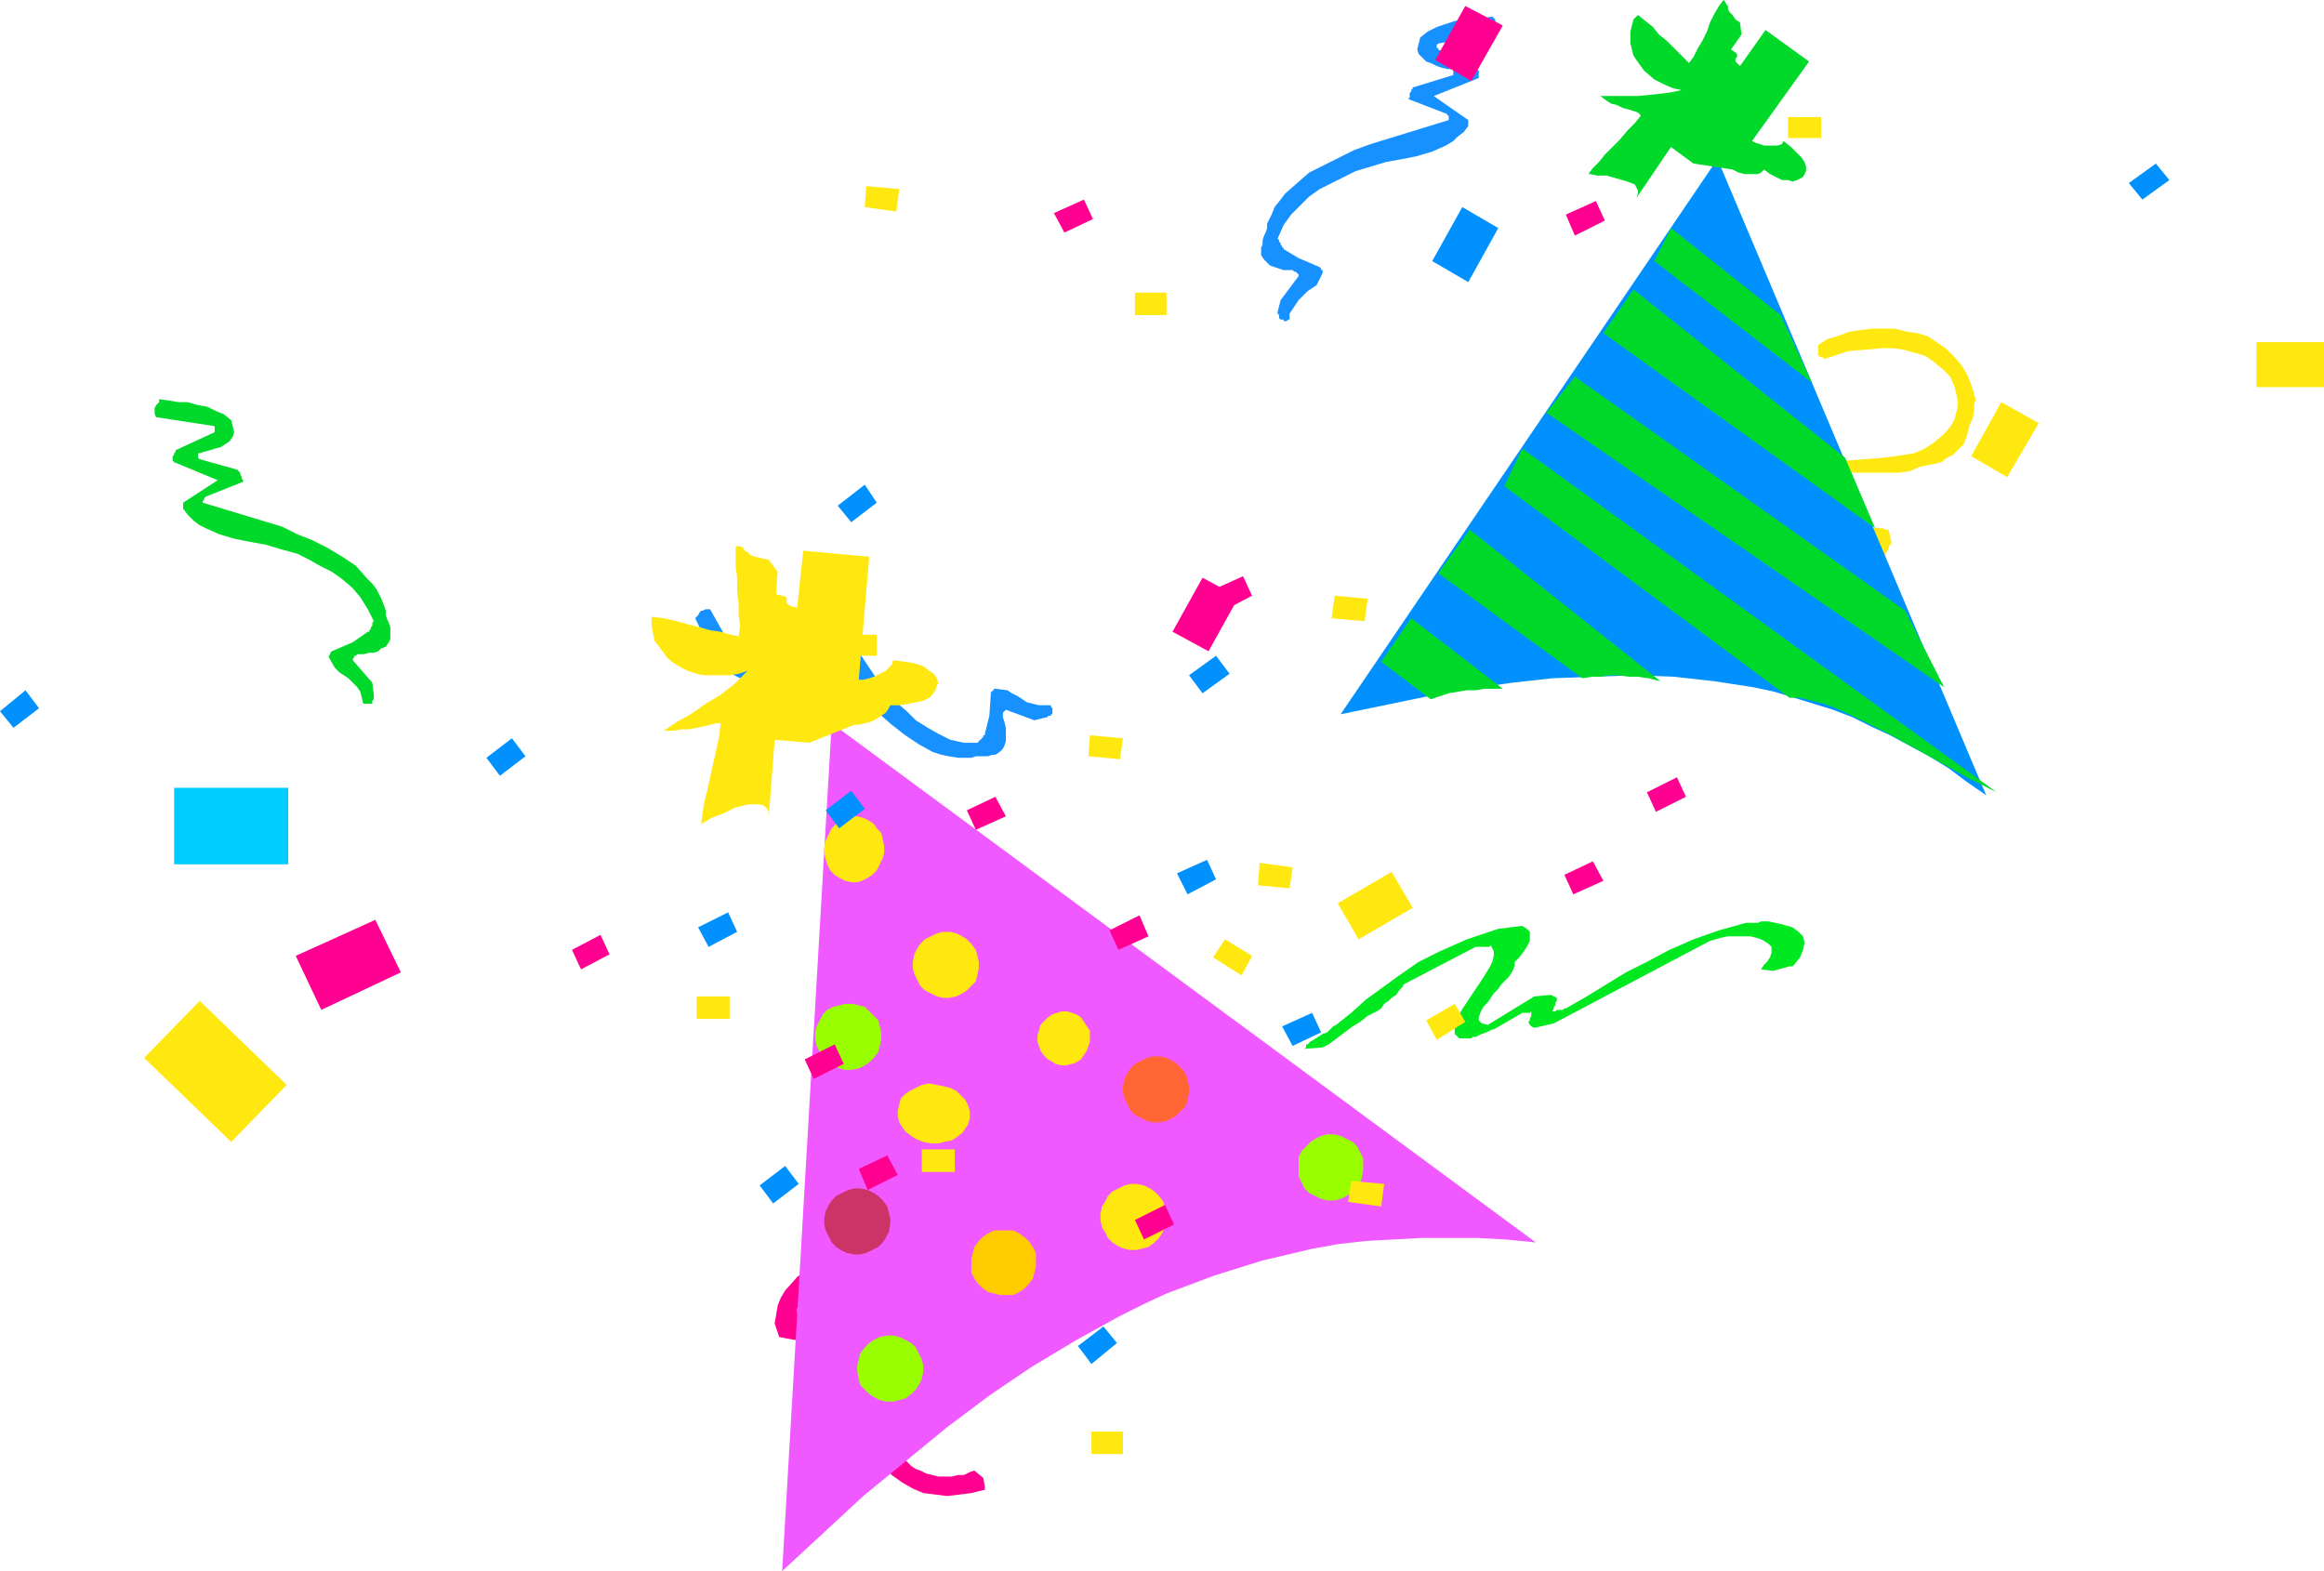 <svg xmlns="http://www.w3.org/2000/svg" width="5.158in" height="3.487in" fill-rule="evenodd" stroke-linecap="round" preserveAspectRatio="none" viewBox="0 0 1548 1047"><style>.brush1{fill:#1791ff}.pen1{stroke:none}.brush3{fill:#ff0091}.brush4{fill:#ffe80f}.brush5{fill:#00d929}.brush9{fill:#9f0}.brush11{fill:#0091ff}</style><path d="m701 472-1-1v-1h-8l-4-1-4-1-3-2-3-2-4-2-3-2-8-1h-1v1h-1v1h-1v1l-1 15-3 12v1h-1v1l-1 1-1 1-1 1-1 1h-9l-9-2-8-4-7-4-8-5-6-6-7-6-6-6-6-8-6-9-6-9-6-9-6-9-7-7-4-3-4-2-4-3-5-1h-2v1h-2l-7 27-21-23h-3l-1 1h-1v1l-1 1h-1l-2 28v1h-1l-1 1h-2l-19-34h-3l-2 1h-1l-1 1-1 2-1 1-1 1 3 6 3 5 3 6 3 6 4 5 4 4 4 5 6 3 8-1 2-2 2-3 1-3v-19h1v-1h2l16 22h3l1 1h1l1-1h3l1-27v-1h1v-1h1l1-1 32 44 8 8 8 9 8 7 9 7 9 6 9 5 6 2 5 1 6 1h9l3-1h8l3-1h2l3-2 2-2 1-2 1-3v-9l-1-4-1-3v-3l1-1 1-1 19 7 8-2h1v-1h2v-1h1v-4z" class="pen1 brush1"/><path d="m1195 643 4-5 2-5 1-5-1-4-3-3-4-3-7-2-9-2h-5l-2 1h-8l-18 5-17 6-16 7-15 8-14 7-13 8-13 8-14 8h-1l-1 1h-4l-1 1h-2l1-2v-1l1-1v-2l1-1v-2l-2-1-2-1-11 1-31 19-4-1-2-2v-2l1-3 2-4 3-3 2-3 2-3 3-3 2-3 3-3 2-2 2-3 1-2 1-3v-2l3-3 3-4 2-3 2-4v-6l-2-2-3-2-16 2-21 7-18 8-14 7-13 9-11 8-11 8-10 9-10 8-2 1-2 2-2 2-3 1-3 2-3 2-2 1-2 2h-1v2l-1 1 12-1 4-2 4-3 4-3 4-3 4-3 5-3 5-4 6-3 3-2 2-3 3-2 2-2 3-2 2-3 2-2 1-2 46-24 2-1h9l1-1 2 4v3l-1 4-2 4-5 8-6 9-6 9-5 8-1 3v7l3 3h8l1-1h2l2-1 2-1 3-1 2-1 2-1h1l19-11h5l1-1v3l-1 2v1l-1 1 1 2 1 1 2 1 13-3 104-55 7-2 5-1h15l4 1 3 1 2 1 3 2 2 2v4l-1 3-2 3-2 2-2 3 8 1 11-3h2l1-1z" class="pen1" style="fill:#00e81f"/><path d="m655 993-8 2-8 1-8 1-8-1-8-1-7-3-7-4-7-5-1-1-1-1-1-1v-2l-1-1v-1h-1v-12l1-4 2-5 5-9 6-9 8-7 8-8 8-8 7-7v-4l-1-1h-4l-2 1h-8l-2-1-3-1-4-6 20-18-4-2-5-1h-4l-5 1-5 1-5 1-5 2-5 1-4 1-4 2-4 1-3 1-4 1-4 1-4 1h-4l-5 1-5 2-5 1-5 1-6 1-5-1-6-1-5-1-3-9 1-6 1-6 2-5 3-5 8-9 9-7 10-6 10-6 10-6 10-6 2-1 2-1 2-1 2-2 1-2 2-1 2-2 2-1h3l1-1h1l4 7-3 2-3 2-3 3-4 2-3 2-4 3-4 3-3 4-3 1-3 1-3 2-3 2-3 1-2 1-3 1-3 1-23 26v3h1v1l1 1v1l1 1 7 1h6l7-1 6-1 13-3 13-3 13-4 12-3h19l6 1 1 1h1v1h1v2l1 1v2l-1 1v1l-1 1v2l-1 1-1 1-9 11v2h1v1h5l2-1h10l2 2 2 7-51 59v4l1 3 2 3 3 3 3 3 3 2 3 1 4 2 4 1 4 1h9l4-1h4l4-2 3-1 6 5 1 6v2h-1z" class="pen1 brush3"/><path d="M855 214h2l1-1h1v-4l2-3 2-3 2-3 3-3 3-3 3-2 3-2 4-8v-2h-1v-1l-1-1-14-6-10-6v-1h-1v-1l-1-1v-1l-1-1v-1l-1-1 4-9 5-7 6-6 6-6 7-5 8-4 8-4 8-4 10-3 10-3 11-2 10-2 10-3 9-4 5-3 3-3 4-3 3-4v-4l-23-16 30-12v-5l-1-1v-1h-1l-25-12v-1h-1v-2l1-1 38-7 1-1v-5l-1-1v-2l-1-1-1-1-6 1h-7l-6 1-6 1-6 2-6 2-6 3-5 4-2 8 1 3 3 3 2 2 3 1 4 2 3 1 4 1h4v4l-26 8h-1v1l-1 1v1l-1 1v3l-1 1 26 10v1h1v3l-52 16-11 4-10 5-10 5-10 5-8 7-8 7-3 4-4 5-2 5-3 6v3l-1 3-1 2-1 3v3l-1 2v5l2 3 2 2 2 2 3 1 3 1 3 1h6l1 1h1l1 1 1 1v1l-12 16-2 8v1l1 1v2l1 1h2v1z" class="pen1 brush1"/><path d="m1138 426 13 6h1l1-1h2l1-1h1v-1h1v-1l1-1v-1l-12-7v-3l1-3 1-3 2-3 2-3 2-3 3-2 3-2 12-3 12-2h13l13-1 12-1 12-3 5-2 5-4 5-4 5-5 1-2v-1l1-2 1-1v-1l1-2 1-1-2-9h-2l-2-1h-10l-3 1-2 1h-3l-1-1-4-7v-1l1-1v-1l1-1 1-1 1-1 1-1h1v-1h1v-3l-3-3-4-1-3-1h-9l-4 1h-4l-5-1v-1h-1v-1h-1v-4l2-2 2-1 2-2 3-1 3-1 2-1 2-1h45l7-1 7-3 5-1 5-1 4-1 4-3 4-2 4-4 3-3 2-5 1-4 1-4 2-4 1-5v-4l1-4-1-3-1-4-3-8-4-7-5-6-6-6-6-4-6-4-7-2-7-1-8-2h-15l-8 1-7 1-8 3-7 2-6 4v7h1v1h2l1 1h1l15-5 23-2h7l7 1 7 2 7 2 6 4 6 5 5 5 3 7 1 4 1 5v4l-1 4-1 4-2 4-3 4-3 3-6 5-6 4-7 3-6 1-14 2-13 1-13 1-13 2-6 2-7 3-6 4-5 5h-1v6l1 3 2 3 3 2 2 2 3 2 3 1 3 1h4l1 1 1 1v1l-1 1v1l-1 1v1l-1 1v4l1 2v1l1 1 22 8 1 1v4l-1 1-6 2-7 2-7 1-8 1-7 1h-7l-8 1-7 1h-5l-4 1-4 1-4 2-4 2-4 2-4 2-4 2-2 3-3 4-2 3-1 4-1 4-1 4v3l1 4v1h1v1h1v1z" class="pen1 brush4"/><path d="M245 469h-3l-1-4-1-4-2-3-3-3-3-3-3-2-3-2-3-3-4-7v-1l1-1v-1l1-1 14-6 10-7h1v-1l1-1v-1l1-1v-2l1-1-4-8-5-8-5-6-7-6-7-5-8-4-7-4-8-4-11-3-10-3-11-2-10-2-10-3-9-4-4-2-4-3-4-4-3-4v-4l23-15-29-12-1-1v-3l1-1v-1l1-1v-1l26-12v-4l-39-6-1-2v-4l1-2 1-1 1-1v-2l7 1 6 1h6l7 2 6 1 6 3 5 2 5 4 2 8-1 3-2 3-3 2-3 2-4 1-3 1-4 1-3 1h-1v3l1 1 25 7 1 1 1 1v1l1 2v1l1 1v1l-25 10-1 1v1l-1 1v1l53 16 10 5 10 4 10 5 10 6 9 6 7 8 4 4 3 4 3 6 2 5 1 3v3l1 3 1 2 1 3v8l-1 2-2 3-3 1-2 2-3 1h-3l-4 1h-4l-1 1h-1v1l-1 1v1l13 15 1 8v3l-1 1v2h-3z" class="pen1 brush5"/><path d="m969 669-19 11 7 13 19-12-7-12z" class="pen1 brush4"/><path d="m1023 828-20-2-19-1h-38l-18 1-18 1-18 2-17 3-17 4-17 4-16 5-16 5-16 6-16 6-15 7-16 8-29 16-30 18-28 19-28 21-28 23-28 23-27 25-27 25 33-565 469 346z" class="pen1" style="fill:#f059ff"/><path d="M569 483h3l4-1 4-1 4-2 3-2 3-2 2-3 1-2h6l6-1 5-1 5-1 4-2 2-2 2-3 1-3 1-2-1-3-2-3-3-2-4-3-6-2-6-1-8-1-1 3-2 2-2 2-4 2-4 2-3 1-4 1h-3l7-82-44-4-4 38-4-1-2-1-1-1v-4l-3-1-4-1 1-15-6-8-5-1-4-1-3-1-2-2-2-1-1-2-2-1h-3v13l1 8v9l1 8v8l1 7-1 7-5-1-7-2-7-1-7-2-8-2-7-2-9-2-8-1v6l1 5 1 5 3 4 3 4 3 4 4 3 5 3 4 2 6 2 5 1h17l6-1 6-2-3 3-6 6-9 7-10 6-10 7-9 5-6 4-3 2h6l6-1h5l5-1 5-1 4-1 4-1h3l-1 9-2 9-2 9-2 9-2 9-2 8-1 7-1 7 2-1 5-3 8-3 8-4 9-2h7l3 1 2 2 1 2v4l4-52 23 2 30-12zm64 138h-5l-4 1-4 2-4 2-3 3-2 3-2 4-1 5v4l1 4 2 4 2 4 3 3 4 2 4 2 4 1h4l5-1 4-2 3-2 3-3 3-3 1-4 1-5v-4l-1-4-1-4-3-4-3-3-3-2-4-2-4-1z" class="pen1 brush4"/><path d="M773 704h-5l-4 1-4 2-4 2-3 3-2 3-2 4-1 5v4l1 4 2 4 2 4 3 3 4 2 4 2 4 1h4l5-1 4-2 3-2 3-3 3-3 1-4 1-5v-4l-1-4-1-4-3-4-3-3-3-2-4-2-4-1z" class="pen1" style="fill:#f63"/><path d="M671 820h-9l-4 2-3 2-3 3-3 4-1 4-1 4v9l2 4 2 3 3 3 4 3 4 1 4 1h9l4-2 3-2 3-3 3-4 1-4 1-4v-9l-2-4-2-3-3-3-4-3-4-2h-4z" class="pen1" style="fill:#fc0"/><path d="M757 789h-4l-4 1-4 2-4 2-3 3-2 4-2 3-1 5v4l1 5 2 3 2 4 3 3 3 2 4 2 5 1h4l4-1 4-1 4-3 3-3 2-3 2-4 1-5v-4l-1-4-1-4-3-4-3-3-3-2-4-2-5-1z" class="pen1 brush4"/><path d="M889 756h-5l-4 1-4 2-3 2-3 3-3 3-2 4v13l2 4 2 4 3 3 4 2 4 2 4 1h5l4-1 4-2 3-2 3-3 3-3 1-4 1-5v-8l-2-4-2-4-3-3-4-2-4-2-4-1zM595 890h-4l-5 1-4 2-3 2-3 3-3 4-1 4-1 4v4l1 5 1 4 3 3 3 3 3 2 4 2 4 1h5l4-1 4-1 4-3 3-3 2-3 2-4 1-5v-4l-1-4-2-4-2-4-3-3-4-2-4-2-4-1z" class="pen1 brush9"/><path d="M573 792h-4l-4 1-4 2-4 2-3 3-2 3-2 4-1 5v4l1 4 2 4 2 4 3 3 3 2 4 2 5 1h4l4-1 4-2 4-2 3-3 2-3 2-4 1-5v-4l-1-4-1-4-3-4-3-3-3-2-4-2-5-1z" class="pen1" style="fill:#c36"/><path d="M568 669h-5l-4 1-4 1-4 2-3 3-2 4-2 4-1 4v5l1 4 2 4 2 3 3 3 4 3 4 2 4 1h4l5-1 4-2 3-2 3-3 3-4 1-4 1-4v-5l-1-4-1-4-3-3-3-3-3-3-4-1-4-1z" class="pen1 brush9"/><path d="M711 674h-4l-3 1-3 1-3 2-3 3-2 2-1 4-1 3v4l1 3 1 3 2 3 3 3 2 1 3 2 4 1h3l4-1 3-1 3-2 2-3 2-3 1-3 1-3v-7l-2-3-2-3-2-3-3-2-3-1-3-1zm-87 49-5-1-5 1-4 2-4 2-3 2-3 3-1 4-1 4v4l1 4 2 3 2 3 4 3 3 2 5 2 5 1h5l4-1 5-1 3-2 4-3 2-3 2-3 1-4v-4l-1-4-2-4-3-3-3-3-4-2-4-1-5-1zm-53-179h-4l-4 1-3 2-3 2-3 3-2 4-2 4-1 4v4l1 5 1 3 2 4 3 3 3 2 4 2 4 1h4l3-1 4-2 3-2 3-3 2-4 2-4 1-4v-4l-1-5-1-4-3-3-2-3-3-2-4-2-4-1zm263 93-18-11-8 12 19 12 7-13zm27-59-22-3-1 15 21 2 2-14zM599 126l-22-2-1 14 21 3 2-15zm644 321-22-2-1 14 22 3 1-15zM922 789l-22-2-2 14 22 3 2-15zm-11-390-22-2-2 15 22 2 2-15zm-163 93-22-2-1 14 21 2 2-14z" class="pen1 brush4"/><path d="m591 770-19 9 6 14 20-10-7-13zm185 33-20 10 6 13 20-10-6-13zm-17-193-20 10 6 13 20-9-6-14zm302-36-19 9 6 13 20-9-7-13zm56-56-20 10 6 13 20-10-6-13zM400 623l-19 10 6 13 19-10-6-13zm156 73-20 10 6 13 20-10-6-13zm107-165-19 9 6 13 20-9-7-13zm165-147-20 9 7 14 19-10-6-13zM722 133l-20 9 7 13 19-9-6-13zm341 1-20 9 6 14 20-10-6-13zM250 613l-53 24 17 36 53-25-17-35z" class="pen1 brush3"/><path d="m804 573-20 9 7 14 19-10-6-13zm-319 35-20 10 7 13 19-10-6-13zm389 67-20 9 7 13 19-9-6-13zM567 527l-17 13 9 12 17-13-9-12zm9-204-18 14 9 11 17-13-8-12zM341 492l-17 13 9 12 17-13-9-12zM17 460 0 474l9 11 17-13-9-12zm1419-351-18 13 9 11 18-13-9-11zM523 777l-17 13 9 12 17-13-9-12zm212 107-17 13 9 12 17-14-9-11zm75-447-18 13 9 12 18-13-9-12z" class="pen1 brush11"/><path d="M486 664h-22v15h22v-15zm98-241h-22v14h22v-14zm193-228h-21v15h21v-15zm436-117h-22v14h22V78zm335 150h-45v30h45v-30z" class="pen1 brush4"/><path d="M192 525h-76v51h76v-51z" class="pen1" style="fill:#0cf"/><path d="m191 723-58-56-37 38 58 56 37-38zm445 43h-22v15h22v-15zm112 188h-21v15h21v-15z" class="pen1 brush4"/><path d="m1323 530-13-9-12-9-13-8-13-7-13-7-13-6-12-6-13-5-13-4-13-4-13-4-14-3-26-4-27-3-26-1-28 1-27 1-27 3-28 4-28 5-29 6-29 6 251-370 179 424z" class="pen1 brush11"/><path d="m1154 113 2 1 2 1 4 1h9l2-1 2-2 4 3 4 2 4 2h4l3 1 3-1 2-1 2-1 1-2 1-2v-3l-1-3-2-3-3-3-4-4-5-4-1 2-3 1h-9l-3-1-3-1-2-1 38-53-29-21-17 24-2-2-1-1v-2l1-1v-2l-1-1-3-2 7-10-1-8-3-2-2-3-2-2-1-2V4l-1-1-1-2-1-1-3 4-3 5-3 6-2 6-3 6-3 5-3 6-3 4-3-3-4-4-4-4-4-4-5-4-4-5-5-4-5-4-3 3-1 4-1 4v8l1 4 1 4 2 3 5 7 7 6 4 2 4 2 5 2 5 1-4 1-6 1-9 1-10 1h-25l4 3 3 2 4 1 4 2 4 1 3 1 3 1 2 2-4 5-5 5-5 6-5 5-5 5-4 5-4 4-3 4h1l5 1h6l7 2 7 2 5 2 1 2 1 2v2l-1 3 23-34 15 11 26 4zm-41 39 73 58 21 45-105-81 11-22zm-25 41 141 112 20 47-181-130 20-29zM979 353l127 101-8-2-7-1h-6l-7-1h-6l-6 1h-6l-6 1-96-70 21-29zm-39 59 61 47h-12l-6 1h-6l-6 1-6 1-6 2-6 2-33-25 20-29zm109-161 220 156 26 51-265-183 19-24zm-35 48 316 229-18-9-18-10-18-10-18-10-18-9-17-8-8-3-8-2-8-2h-7l-190-141 12-25z" class="pen1 brush5"/><path d="m1333 268-20 36 24 14 21-36-25-14z" class="pen1 brush4"/><path d="m801 385-20 36 24 13 20-36-24-13zM976 4l-20 36 24 14 21-37-25-13z" class="pen1 brush3"/><path d="m974 138-20 36 24 14 20-36-24-14z" class="pen1 brush11"/><path d="m927 581-36 21 14 24 36-21-14-24z" class="pen1 brush4"/></svg>
